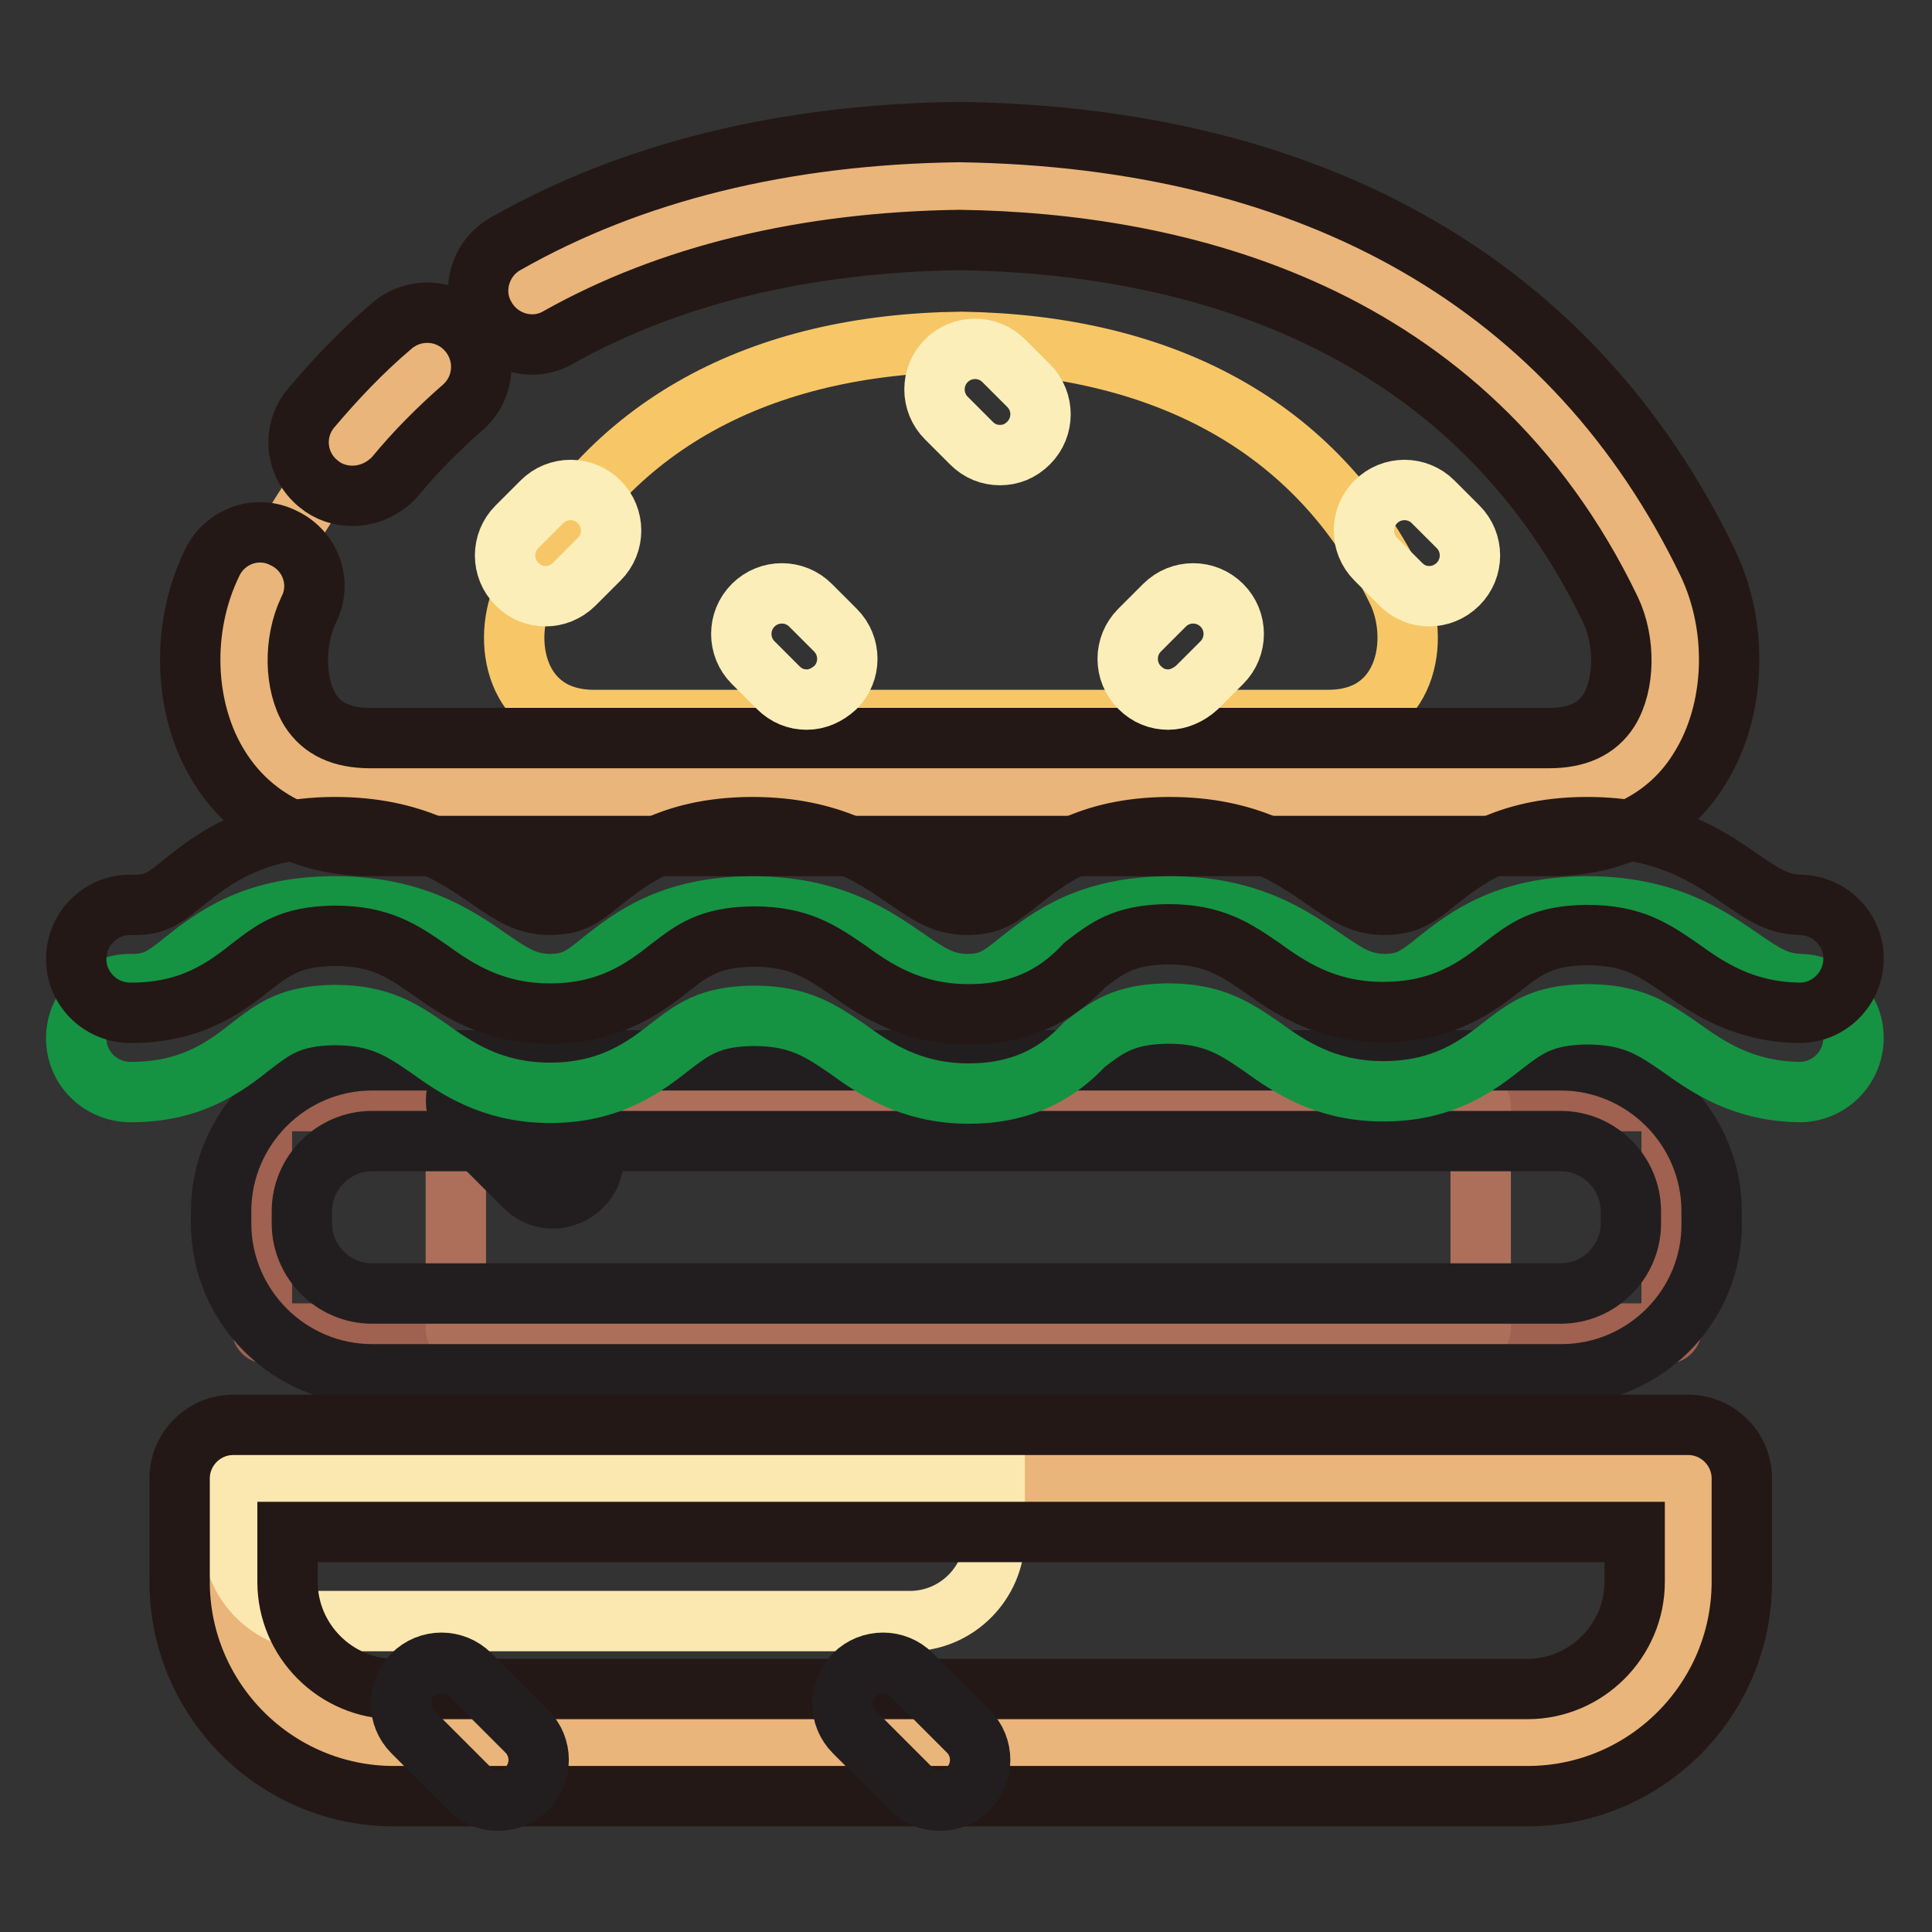 <?xml version="1.0" encoding="utf-8"?>
<!-- Svg Vector Icons : http://www.onlinewebfonts.com/icon -->
<!DOCTYPE svg PUBLIC "-//W3C//DTD SVG 1.1//EN" "http://www.w3.org/Graphics/SVG/1.1/DTD/svg11.dtd">
<svg version="1.1" xmlns="http://www.w3.org/2000/svg" xmlns:xlink="http://www.w3.org/1999/xlink" x="0px" y="0px" viewBox="0 0 256 256" enable-background="new 0 0 256 256" xml:space="preserve">
<rect x="0" y="0" width="256" height="256" fill="#333333" stroke="none"/>
<g> <path stroke-width="8" fill-opacity="0" stroke="#eab57a"  d="M127.3,104.9h78.1c16.8,0,19.6-17.1,14.7-27.3c-17.1-35.7-50.6-52.5-92.7-53.1C85.2,25.2,51.7,42,34.6,77.7 c-4.9,10.1-2.1,27.3,14.7,27.3H127.3z"/> <path stroke-width="8" fill-opacity="0" stroke="#f7c767"  d="M127.3,95.4H176c10.5,0,12.2-10.7,9.2-17c-10.7-22.3-31.6-32.7-57.8-33.1C101,45.6,80.2,56.1,69.5,78.4 c-3.1,6.3-1.3,17,9.2,17H127.3z"/> <path stroke-width="8" fill-opacity="0" stroke="#231815"  d="M205.4,112.1H49.2c-8.8,0-15.9-3.7-20.1-10.4c-4.8-7.6-5.2-18.5-1-27.1c1.7-3.6,6-5.1,9.5-3.3 c3.6,1.7,5.1,6,3.3,9.5c-2,4.2-1.9,9.9,0.2,13.3c1.6,2.5,4.2,3.7,8,3.7h156.1c3.8,0,6.4-1.2,8-3.7c2.1-3.4,2.2-9.1,0.2-13.3 c-19.1-39.7-57.5-48.6-86.3-49c-20.6,0.3-38.5,4.7-53.1,12.9c-3.4,2-7.8,0.7-9.7-2.7c-2-3.4-0.7-7.8,2.7-9.7 c16.7-9.5,36.9-14.5,60-14.8h0.2c47.2,0.7,81.4,20.4,99.1,57.1c4.1,8.6,3.7,19.5-1,27.1C221.3,108.4,214.1,112.1,205.4,112.1z  M46.7,65.7c-1.6,0-3.2-0.5-4.5-1.6c-3.1-2.5-3.5-7-1-10c3.3-3.9,6.8-7.6,10.7-10.9c3-2.6,7.5-2.3,10.1,0.7c2.6,3,2.3,7.5-0.7,10.1 c-3.2,2.8-6.3,5.9-9,9.2C50.8,64.8,48.8,65.7,46.7,65.7z"/> <path stroke-width="8" fill-opacity="0" stroke="#a06150"  d="M35.3,145.9h185.6c0.3,0,0.6,0.3,0.6,0.6v29.6c0,0.3-0.3,0.6-0.6,0.6H35.3c-0.3,0-0.6-0.3-0.6-0.6v-29.6 C34.7,146.2,35,145.9,35.3,145.9z"/> <path stroke-width="8" fill-opacity="0" stroke="#ad6f5a"  d="M61,145.9h134.6c0.3,0,0.6,0.3,0.6,0.6v29.6c0,0.3-0.3,0.6-0.6,0.6H61c-0.3,0-0.6-0.3-0.6-0.6v-29.6 C60.3,146.2,60.6,145.9,61,145.9z"/> <path stroke-width="8" fill-opacity="0" stroke="#221e1f"  d="M206.9,182.1H49.3c-11,0-20-9-20-20v-1.6c0-11,9-20,20-20h157.5c11,0,20,9,20,20v1.6 C226.9,173.1,217.9,182.1,206.9,182.1z M49.3,151.2c-5.1,0-9.3,4.2-9.3,9.3v1.6c0,5.1,4.2,9.3,9.3,9.3h157.5c5.1,0,9.3-4.2,9.3-9.3 v-1.6c0-5.1-4.2-9.3-9.3-9.3H49.3z"/> <path stroke-width="8" fill-opacity="0" stroke="#221e1f"  d="M73.3,158.8c-1.4,0-2.7-0.5-3.8-1.6l-7.5-7.5c-2.1-2.1-2.1-5.5,0-7.6c2.1-2.1,5.5-2.1,7.6,0l7.5,7.5 c2.1,2.1,2.1,5.5,0,7.6C76,158.2,74.7,158.8,73.3,158.8z"/> <path stroke-width="8" fill-opacity="0" stroke="#169243"  d="M128.4,144.9H128c-7.4-0.1-12.1-3.3-15.7-5.9c-3.5-2.4-6.4-4.4-12.4-4.4h-0.2c-5.7,0.1-7.9,1.8-10.9,4.1 c-3.3,2.6-8,6.2-16.2,6.1h-0.1c-7.4-0.1-12.1-3.3-15.7-5.9c-3.5-2.4-6.4-4.4-12.4-4.4h-0.2c-5.7,0.1-7.9,1.8-10.9,4.1 c-3.3,2.6-7.9,6.2-16.2,6.1c-3.9-0.1-7.1-3.3-7-7.3c0.1-3.9,3.3-7,7.1-7h0.3c3,0,4.3-1,6.9-3.1c3.8-3,9-7.1,19.6-7.2 c10.6-0.1,16.5,3.9,20.8,6.9c3.2,2.2,4.9,3.3,7.9,3.4c3.2,0,4.4-0.9,7.1-3.1c3.8-3,9-7.1,19.6-7.2h0.3c10.5,0,16.2,4,20.4,6.9 c3.2,2.2,4.9,3.3,7.9,3.4c3.2,0,4.4-0.9,7.1-3.1c3.8-3,9-7.1,19.6-7.2h0.3c10.5,0,16.2,4,20.4,6.9c3.2,2.2,4.9,3.3,7.9,3.4 c3.1,0,4.4-0.9,7.1-3.1c3.8-3,9-7.1,19.6-7.2h0.3c10.5,0,16.2,4,20.4,6.9c3.2,2.2,4.9,3.3,7.9,3.4c3.9,0.1,7.1,3.3,7,7.3 c-0.1,3.9-3.3,7-7.1,7h-0.1c-7.4-0.1-12.1-3.3-15.7-5.9c-3.5-2.4-6.3-4.4-12.4-4.4h-0.2c-5.7,0.1-7.9,1.8-10.9,4.1 c-3.3,2.6-7.9,6.2-16.2,6.1h-0.1c-7.4-0.1-12.1-3.3-15.7-5.9c-3.5-2.4-6.4-4.4-12.4-4.4h-0.2c-5.7,0.1-7.9,1.8-10.9,4.1 C140.9,141.4,136.4,144.9,128.4,144.9L128.4,144.9z"/> <path stroke-width="8" fill-opacity="0" stroke="#231815"  d="M128.4,134.4H128c-7.4-0.1-12.1-3.3-15.7-5.9c-3.5-2.4-6.4-4.4-12.4-4.4h-0.2c-5.7,0.1-7.9,1.8-10.9,4.1 c-3.3,2.6-8,6.2-16.2,6.1h-0.1c-7.4-0.1-12.1-3.3-15.7-5.9c-3.5-2.4-6.4-4.4-12.4-4.4h-0.2c-5.7,0.1-7.9,1.8-10.9,4.1 c-3.3,2.6-7.9,6.2-16.2,6.1c-3.9-0.1-7.1-3.3-7-7.3s3.4-7.1,7.3-7c3.2,0.1,4.4-0.9,7.1-3.1c3.8-3,9-7.1,19.6-7.2h0.3 c10.5,0,16.2,4,20.4,6.9c3.2,2.2,4.9,3.3,7.9,3.4c3.2,0,4.4-0.9,7.1-3.1c3.8-3,9-7.1,19.6-7.2h0.3c10.5,0,16.2,4,20.4,6.9 c3.2,2.2,4.9,3.3,7.9,3.4c3.2,0,4.4-0.9,7.1-3.1c3.8-3,9-7.1,19.6-7.2h0.3c10.5,0,16.2,4,20.4,6.9c3.2,2.2,4.9,3.3,7.9,3.4 c3.1,0,4.4-0.9,7.1-3.1c3.8-3,9-7.1,19.6-7.2h0.3c10.5,0,16.2,4,20.4,6.9c3.2,2.2,4.9,3.3,7.9,3.4c3.9,0.1,7.1,3.3,7,7.3 c-0.1,3.9-3.3,7-7.1,7h-0.1c-7.4-0.1-12.1-3.3-15.7-5.9c-3.5-2.4-6.3-4.4-12.4-4.4h-0.2c-5.7,0.1-7.9,1.8-10.9,4.1 c-3.3,2.6-7.9,6.2-16.2,6.1h-0.1c-7.4-0.1-12.1-3.3-15.7-5.9c-3.5-2.4-6.4-4.4-12.4-4.4h-0.2c-5.7,0.1-7.9,1.8-10.9,4.1 C140.9,130.9,136.4,134.4,128.4,134.4L128.4,134.4z"/> <path stroke-width="8" fill-opacity="0" stroke="#eab57a"  d="M30.9,196.5h192.8v13.7c0,11.7-9.6,21.3-21.3,21.3H52.2c-11.7,0-21.3-9.6-21.3-21.3V196.5z"/> <path stroke-width="8" fill-opacity="0" stroke="#fbe8b0"  d="M30.8,196.4h101v7.2c0,6.1-5,11.2-11.2,11.2H42c-6.1,0-11.2-5-11.2-11.2V196.4z"/> <path stroke-width="8" fill-opacity="0" stroke="#231815"  d="M202.4,238H52.2c-15.7,0-28.4-12.8-28.4-28.4v-13.7c0-3.9,3.2-7.1,7.1-7.1h192.8c3.9,0,7.1,3.2,7.1,7.1 v13.7C230.8,225.2,218.1,238,202.4,238z M38.1,203v6.6c0,7.8,6.4,14.2,14.2,14.2h150.1c7.8,0,14.2-6.4,14.2-14.2V203H38.1z"/> <path stroke-width="8" fill-opacity="0" stroke="#fbeeb9"  d="M189.4,79c-1.4,0-2.7-0.5-3.8-1.6l-3.3-3.3c-2.1-2.1-2.1-5.5,0-7.6c2.1-2.1,5.5-2.1,7.6,0l3.3,3.3 c2.1,2.1,2.1,5.5,0,7.6C192.1,78.5,190.7,79,189.4,79z M72.3,79c-1.4,0-2.7-0.5-3.8-1.6c-2.1-2.1-2.1-5.5,0-7.6l3.3-3.3 c2.1-2.1,5.5-2.1,7.6,0c2.1,2.1,2.1,5.5,0,7.6l-3.3,3.3C75,78.5,73.6,79,72.3,79z M132.5,60.3c-1.4,0-2.7-0.5-3.8-1.6l-3.3-3.3 c-2.1-2.1-2.1-5.5,0-7.6c2.1-2.1,5.5-2.1,7.6,0l3.3,3.3c2.1,2.1,2.1,5.5,0,7.6C135.2,59.8,133.9,60.3,132.5,60.3z"/> <path stroke-width="8" fill-opacity="0" stroke="#fbeeb9"  d="M154.8,92.7c-1.4,0-2.7-0.5-3.8-1.6c-2.1-2.1-2.1-5.5,0-7.6l3.3-3.3c2.1-2.1,5.5-2.1,7.6,0 c2.1,2.1,2.1,5.5,0,7.6l-3.3,3.3C157.5,92.1,156.1,92.7,154.8,92.7z"/> <path stroke-width="8" fill-opacity="0" stroke="#fbeeb9"  d="M106.9,92.7c-1.4,0-2.7-0.5-3.8-1.6l-3.3-3.3c-2.1-2.1-2.1-5.5,0-7.6c2.1-2.1,5.5-2.1,7.6,0l3.3,3.3 c2.1,2.1,2.1,5.5,0,7.6C109.6,92.1,108.3,92.7,106.9,92.7z"/> <path stroke-width="8" fill-opacity="0" stroke="#221e1f"  d="M66,238.6c-1.4,0-2.7-0.5-3.8-1.6l-7.5-7.5c-2.1-2.1-2.1-5.5,0-7.6c2.1-2.1,5.5-2.1,7.6,0l7.5,7.5 c2.1,2.1,2.1,5.5,0,7.6C68.7,238.1,67.4,238.6,66,238.6z"/> <path stroke-width="8" fill-opacity="0" stroke="#221e1f"  d="M124.5,238.6c-1.4,0-2.7-0.5-3.8-1.6l-7.5-7.5c-2.1-2.1-2.1-5.5,0-7.6c2.1-2.1,5.5-2.1,7.6,0l7.5,7.5 c2.1,2.1,2.1,5.5,0,7.6C127.3,238.1,125.9,238.6,124.5,238.6L124.5,238.6z"/></g>
</svg>
